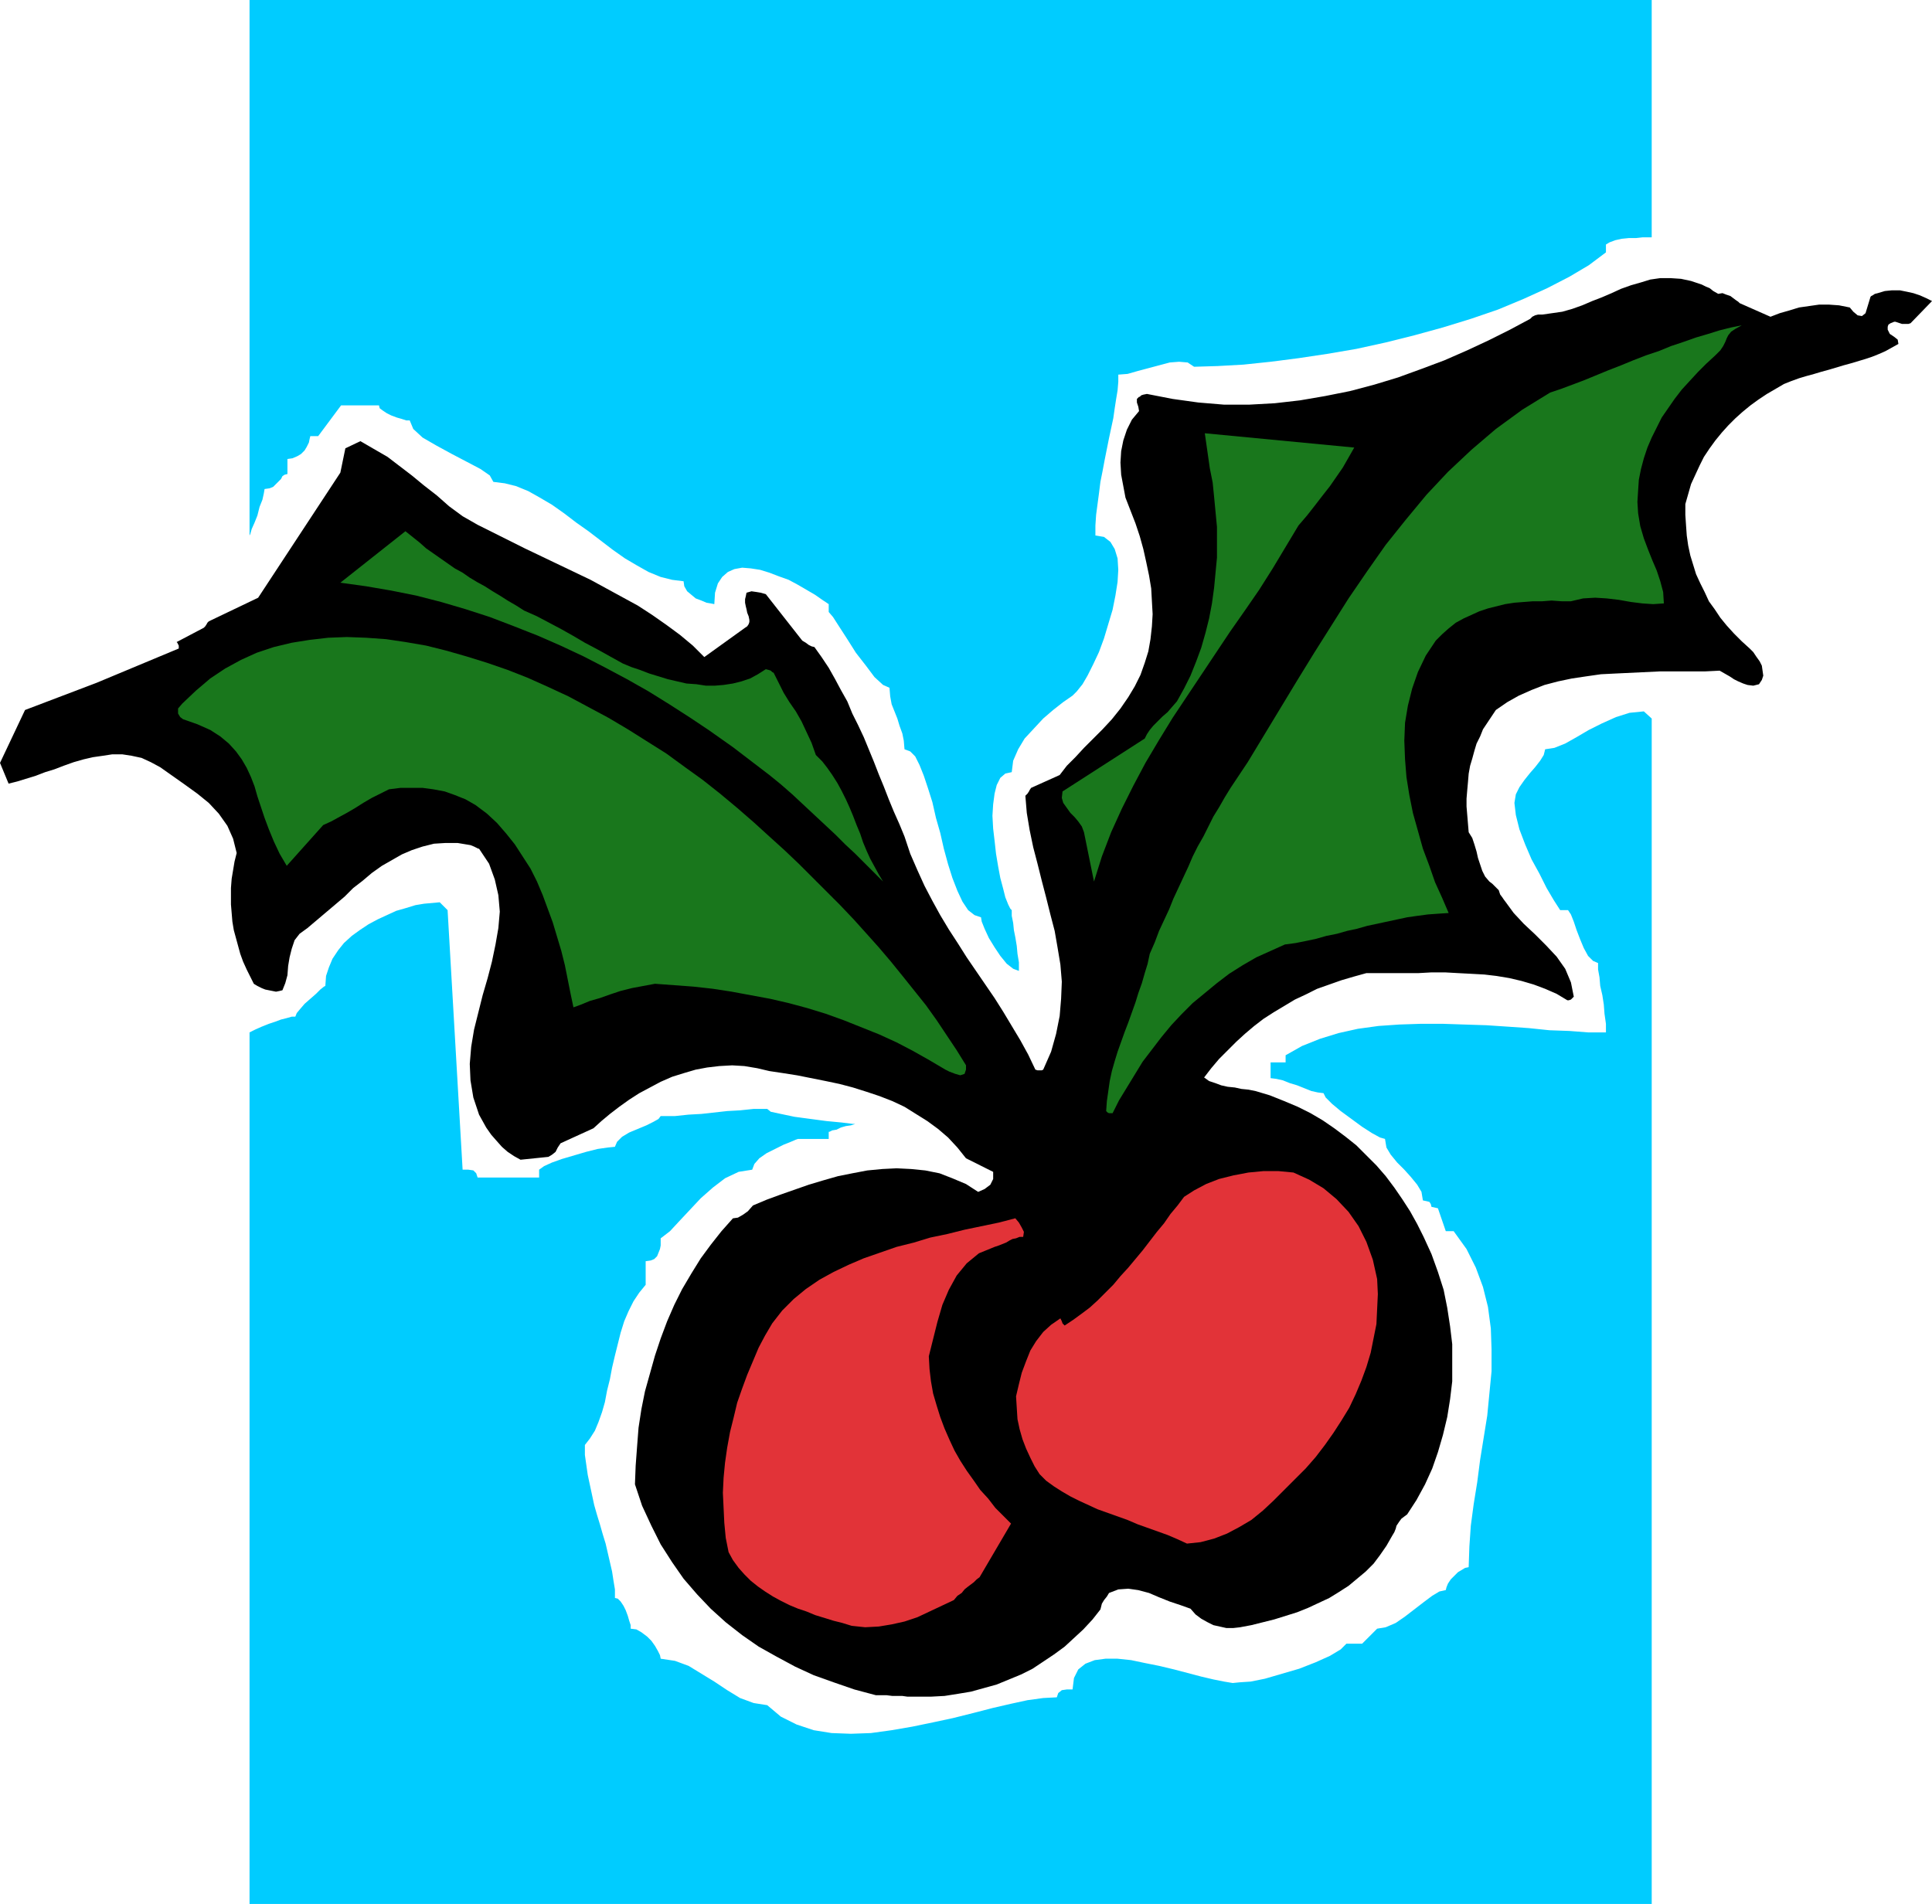 <svg xmlns="http://www.w3.org/2000/svg" width="2.702in" height="2.663in" fill-rule="evenodd" stroke-linecap="round" preserveAspectRatio="none" viewBox="0 0 2702 2663"><style>.pen1{stroke:none}.brush3{fill:#19771c}.brush4{fill:#e23338}</style><path d="m2476 443-43-19-2-2-3-2-4-3-4-3-6-2-5-2-6 1-7-4-5-4-5-2-6-3-15-5-14-3-15-1h-14l-14 2-13 4-14 4-14 5-13 6-14 6-13 5-14 6-14 5-14 4-14 2-14 2h-6l-4 1-4 2-3 3-28 15-30 15-30 14-32 14-32 12-33 12-33 10-34 9-35 7-35 6-35 4-36 2h-35l-36-3-36-5-36-7-5 1-3 1-2 2h-1l-3 3v5l2 6 1 6-10 12-7 14-5 15-3 15-1 16 1 17 3 16 3 16 7 18 7 18 6 18 5 18 4 18 4 19 3 18 1 18 1 18-1 17-2 18-3 17-5 16-6 17-8 16-9 15-11 16-12 15-13 14-13 13-13 13-12 13-12 12-10 13-40 18-2 3-1 2-2 3-3 3 2 24 4 24 5 24 6 23 6 24 6 23 6 24 6 23 4 23 4 24 2 24-1 24-2 24-5 25-7 25-11 25-2 1h-6l-3-1-10-21-11-20-12-20-12-20-12-19-13-19-13-19-13-19-12-19-13-20-12-20-11-20-11-21-10-22-10-23-8-24-7-17-8-18-7-17-7-18-7-17-7-18-7-17-7-17-8-17-8-16-7-17-9-16-8-15-9-16-10-15-10-14-4-1-4-2-4-3-5-3-51-65-7-2-6-1-7-1-7 2-1 5-1 4v5l1 5 1 4 1 5 2 5 1 5v3l-1 3-2 3-3 2-57 41-16-16-18-15-19-14-20-14-20-13-22-12-22-12-22-12-23-11-23-11-23-11-23-11-22-11-22-11-22-11-21-12-19-14-17-15-18-14-17-14-17-13-17-13-19-11-19-11-21 10-7 34-115 175-69 33-2 2-1 2-2 3-2 2-38 20 1 1 1 2 1 2v4l-115 48-100 38-35 74 12 29 12-3 13-4 13-4 13-5 13-4 13-5 14-5 14-4 13-3 14-2 13-2h14l13 2 14 3 13 6 13 7 17 12 17 12 18 13 16 13 14 15 12 17 8 18 5 20-3 12-2 12-2 12-1 13v23l1 12 1 12 2 12 3 11 3 11 3 11 4 11 5 11 5 10 5 10 5 3 6 3 5 2 5 1 5 1 5 1 5-1 4-1 4-10 3-11 1-13 2-12 3-12 4-12 7-9 11-8 13-11 13-11 13-11 13-11 12-12 13-10 13-11 14-10 14-8 14-8 14-6 15-5 16-4 16-1h17l18 3 5 2 4 2 2 1h1l14 21 8 22 5 22 2 23-2 23-4 23-5 24-6 23-7 24-6 24-6 24-4 24-2 24 1 23 4 24 8 24 5 9 5 9 7 10 7 8 8 9 8 7 9 6 9 5 39-4 5-3 5-4 3-6 4-6 46-21 11-10 12-10 13-10 14-10 14-9 15-8 15-8 16-7 16-5 17-5 16-3 17-2 18-1 17 1 18 3 17 4 20 3 19 3 20 4 20 4 19 4 19 5 19 6 18 6 18 7 17 8 16 10 16 10 15 11 14 12 13 14 12 15 38 19v10l-4 8-8 6-9 4-17-11-19-8-18-7-20-4-20-2-20-1-20 1-21 2-21 4-20 4-21 6-20 6-20 7-20 7-19 7-19 8-7 8-7 5-7 4-7 1-16 18-15 19-14 19-13 21-13 22-11 22-10 23-9 24-8 24-7 25-7 25-5 25-4 26-2 26-2 27-1 26 10 30 13 28 13 26 16 25 16 23 19 22 19 20 21 19 23 18 23 16 25 14 26 14 26 12 28 10 29 10 30 8h15l8 1h14l7 1h33l19-1 19-3 18-3 18-5 18-5 17-7 17-7 16-8 15-10 15-10 15-11 13-12 13-12 13-14 11-14 2-8 3-5 4-5 3-5 13-5 14-1 14 2 15 4 14 6 15 6 15 5 14 5 7 8 8 6 9 5 8 4 9 2 9 2h10l9-1 16-3 16-4 16-4 16-5 16-5 15-6 15-7 15-7 13-8 14-9 12-10 12-10 11-11 9-12 9-13 8-14 3-5 2-5 1-4 2-3 2-3 3-4 4-3 4-3 13-20 12-22 10-22 8-23 7-24 6-25 4-25 3-25v-52l-3-25-4-26-5-25-8-25-9-25-11-24-9-18-10-18-11-17-11-16-12-16-13-15-14-14-14-14-15-12-16-12-16-11-17-10-18-9-19-8-20-8-20-6-10-2-10-1-9-2-10-1-9-2-8-3-9-3-7-5 10-13 11-13 12-12 12-12 12-11 13-11 13-10 14-9 15-9 15-9 15-7 16-8 17-6 17-6 17-5 18-5h73l18-1h19l18 1 19 1 18 1 17 2 18 3 17 4 17 5 16 6 16 7 15 9h2l3-1 2-2 2-2-4-20-8-19-12-17-15-16-15-15-16-15-14-15-11-15-3-4-2-3-3-4-2-6-3-3-3-3-3-3-4-3-6-7-4-8-3-9-3-9-2-9-3-10-3-9-5-8-1-12-1-12-1-12v-11l1-12 1-11 1-12 2-11 3-10 3-11 3-10 5-10 4-10 6-9 6-9 6-9 16-11 16-9 18-8 18-7 19-5 19-4 20-3 21-3 20-1 21-1 21-1 21-1h63l20-1 7 4 7 4 6 4 6 3 7 3 6 2 8 1 8-2 4-6 2-6-1-7-1-7-3-6-5-7-4-6-5-5-11-10-11-11-10-11-9-11-8-12-8-11-6-13-6-12-6-13-4-13-4-13-3-14-2-14-1-14-1-15v-15l4-14 4-14 6-13 6-13 6-12 8-12 8-11 9-11 9-10 10-10 10-9 11-9 11-8 12-8 12-7 12-7 10-4 11-4 10-3 11-3 10-3 11-3 10-3 10-3 11-3 10-3 10-3 9-3 10-4 9-4 9-5 9-5-1-6-5-4-6-4-3-6v-4l1-3 3-2 5-2h2l3 1 3 1 3 1h9l3-1 30-31-8-4-9-4-9-3-9-2-10-2h-11l-10 1-10 3-4 1-3 2-2 1-1 1-7 23-5 4-6-1-6-5-5-6-15-3-14-1h-14l-14 2-14 2-13 4-14 4-13 5z" class="pen1" style="fill:#000"/><path d="m2436 455-9 5-6 4-4 5-2 4-2 5-3 6-4 6-7 7-13 12-11 11-12 13-11 12-10 13-9 13-9 13-7 14-7 14-6 14-5 15-4 15-3 15-1 15-1 16 1 16 3 18 5 17 6 16 6 15 6 14 5 15 4 15 1 16-15 1-15-1-16-2-17-3-17-2-16-1-17 1-17 4h-13l-14-1-13 1h-13l-13 1-13 1-13 2-12 3-12 3-12 4-11 5-11 5-11 6-10 8-9 8-9 9-14 21-11 23-8 23-6 24-4 24-1 25 1 26 2 25 4 25 5 25 7 25 7 25 9 24 8 23 10 22 9 21-15 1-14 1-15 2-14 2-14 3-14 3-14 3-14 3-14 4-14 3-14 4-15 3-14 4-14 3-15 3-15 2-20 9-20 9-19 11-19 12-17 13-17 14-17 14-15 15-15 16-14 17-13 17-13 17-11 18-11 18-11 18-9 18h-5l-2-1-2-2 1-14 2-14 2-14 3-14 4-14 4-13 5-14 5-14 5-13 5-14 5-14 4-13 5-14 4-14 4-13 3-14 7-16 6-16 7-15 7-15 6-15 7-15 7-15 7-15 6-14 7-14 8-14 7-14 7-14 8-13 8-14 8-13 24-36 23-38 23-38 23-38 24-39 24-38 24-38 26-38 26-37 28-35 29-35 30-32 33-31 34-29 37-27 39-24 15-5 16-6 16-6 17-7 17-7 18-7 17-7 18-7 18-6 17-7 18-6 17-6 17-5 16-5 16-4 15-3zM255 984l19-18 20-17 21-14 22-12 22-10 24-8 25-6 25-4 26-3 26-1 27 1 28 2 27 4 29 5 28 7 28 8 29 9 29 10 28 11 29 13 28 13 28 15 28 15 27 16 27 17 27 17 26 19 25 18 24 19 24 20 23 20 22 20 21 19 20 19 20 20 19 19 19 19 19 20 18 20 17 19 17 20 17 21 16 20 16 20 15 21 14 21 14 21 13 21v6l-1 3-1 3-6 2-7-2-8-3-6-3-22-13-23-13-23-12-24-11-25-10-25-10-25-9-26-8-26-7-26-6-27-5-27-5-26-4-27-3-27-2-27-2-16 3-16 3-16 4-15 5-14 5-14 4-12 5-11 4-4-19-4-20-4-20-5-20-6-20-6-20-7-19-7-19-8-19-9-18-11-17-11-17-12-15-13-15-14-13-16-12-14-8-15-6-14-5-16-3-15-2h-31l-16 2-12 6-12 6-12 7-11 7-12 7-11 6-11 6-11 5-51 57-10-17-8-17-7-17-6-16-5-15-5-15-4-14-5-13-6-13-7-12-8-11-10-11-12-10-14-9-18-8-20-7-4-3-3-5v-7l6-7z" class="pen1 brush3"/><path d="m1191 2274 19 2 19-1 18-3 18-4 18-6 17-8 17-8 17-8 5-6 6-4 4-5 5-4 4-3 4-3 4-4 4-3 44-75-11-11-11-11-10-13-11-12-9-13-10-14-9-14-8-14-7-15-7-16-6-16-5-16-5-17-3-17-2-17-1-18 6-24 6-24 7-24 9-21 11-20 14-17 17-14 22-9 6-2 5-2 5-2 5-3 4-2 5-1 5-2h5l1-7-3-6-4-7-5-6-23 6-24 5-24 5-24 6-24 5-23 7-24 6-23 8-23 8-21 9-21 10-20 11-19 13-17 14-16 16-14 18-10 17-9 17-8 19-8 19-7 19-7 20-5 21-5 20-4 22-3 21-2 21-1 21 1 21 1 21 2 21 4 20 6 11 8 11 8 9 9 9 10 8 10 7 11 7 11 6 12 6 12 5 12 4 12 5 13 4 13 4 12 3 13 4z" class="pen1 brush4"/><path d="m1660 2159 19-2 19-5 18-7 17-9 17-10 16-13 15-14 15-15 15-15 15-15 14-16 13-17 12-17 11-17 11-18 9-19 8-19 7-19 6-20 4-20 4-20 1-21 1-21-1-21-6-27-9-25-11-22-14-20-17-18-18-15-20-12-22-10-21-2h-21l-21 2-21 4-20 5-18 7-17 9-14 9-9 12-10 12-9 13-10 12-10 13-10 13-10 12-10 12-11 12-10 12-11 11-11 11-11 10-12 9-11 8-12 8-1-1-2-2-1-3-2-4-13 9-11 10-10 13-8 13-6 15-6 16-4 16-4 17 1 16 1 16 3 14 4 14 5 13 6 13 6 12 7 11 9 9 11 8 11 7 12 7 12 6 13 6 13 6 14 5 14 5 14 5 14 6 14 5 14 5 14 5 14 6 13 6z" class="pen1 brush4"/><path d="m1235 1233-6-10-6-11-6-11-5-11-5-12-4-12-5-12-5-13-5-12-5-11-6-12-6-11-7-11-7-10-7-9-9-9-6-17-7-15-7-15-8-14-9-13-8-13-7-14-7-14-2-1-2-2-3-1-4-1-11 7-11 6-12 4-12 3-13 2-12 1h-13l-13-2-14-1-13-3-13-3-13-4-13-4-13-5-12-4-12-5-18-10-18-10-17-9-17-10-16-9-17-9-17-9-18-8-11-7-12-7-11-7-10-6-11-7-11-6-10-6-10-7-11-6-10-7-10-7-10-7-10-7-9-8-10-8-10-8-91 72 36 5 35 6 35 7 35 9 34 10 34 11 34 13 33 13 32 14 32 15 31 16 30 16 30 17 29 18 28 18 27 18 17 12 17 12 17 13 17 13 17 13 16 13 16 14 15 14 15 14 15 14 15 14 14 14 14 13 13 13 13 13 13 13zm295 0 11-35 13-34 15-33 16-32 17-32 19-32 19-31 20-30 20-30 20-30 20-30 21-30 20-29 19-30 18-30 18-30 12-14 11-14 10-13 11-14 9-13 9-13 8-14 8-14-209-20 7 49 4 20 2 20 2 21 2 21v43l-2 21-2 21-3 22-4 21-5 20-6 21-7 19-8 20-9 18-10 18-7 8-6 7-7 6-7 7-6 6-5 6-4 6-3 6-115 74-1 9 2 7 5 7 5 7 6 6 5 6 5 7 3 8 14 69z" class="pen1 brush3"/><path d="m349 749 1-2 2-7 4-9 4-10 3-12 4-10 2-9 1-6 7-1 5-2 4-4 4-4 3-3 2-4 3-2 4-1v-21l7-1 7-3 5-3 5-5 3-5 3-6 1-5 1-4h11l32-43h53l1 4 4 3 6 4 6 3 8 3 7 2 6 2h5l5 12 13 12 19 11 22 12 21 11 19 10 13 9 5 9 16 2 16 4 17 7 16 9 17 10 17 12 17 13 17 12 17 13 17 13 17 12 17 10 16 9 17 7 16 4 16 2 1 7 4 7 6 5 6 5 8 3 7 3 6 1 5 1 1-16 4-13 6-9 8-7 9-4 11-2 12 1 13 2 13 4 13 5 14 5 13 7 12 7 12 7 10 7 9 6v11l6 7 9 14 11 17 12 19 14 18 12 16 12 11 9 4 1 12 2 11 4 10 4 10 3 10 4 11 2 10 1 12 8 3 7 7 6 12 6 15 6 18 6 19 5 22 6 21 5 22 6 22 6 19 7 18 7 15 8 12 9 7 9 3 1 6 4 10 6 13 8 13 8 12 9 11 9 7 8 3v-12l-2-12-1-11-2-12-2-10-1-10-2-10v-8l-2-2-3-6-4-10-3-12-4-15-3-16-3-18-2-18-2-17-1-18 1-16 2-15 3-12 5-10 7-6 9-2 2-16 7-16 9-15 13-14 13-14 14-12 14-11 13-9 6-6 8-10 7-12 8-16 8-17 7-19 6-20 6-20 4-20 3-19 1-17-1-16-4-13-6-10-9-7-12-2v-14l1-15 2-15 2-15 2-16 3-15 3-16 3-15 3-15 3-14 3-14 2-14 2-13 2-12 1-12v-10l13-1 14-4 15-4 15-4 15-4 13-1 12 1 9 6 33-1 36-2 38-4 39-5 40-6 41-7 41-9 40-10 40-11 39-12 38-13 36-15 33-15 31-16 27-16 24-18v-11l5-3 8-3 9-2 10-1h10l9-1h13V0H349v749zm1961 256v1658H349V1444l8-4 9-4 10-4 9-3 8-3 8-2 7-2h5l2-5 5-6 6-7 8-7 8-7 6-6 5-4 2-1 1-14 4-12 5-12 8-12 8-10 11-10 11-8 12-8 13-7 13-6 13-6 14-4 13-4 12-2 11-1 11-1 11 11 21 363h8l7 1 4 4 2 6h86v-11l7-5 11-5 14-5 17-5 17-5 16-4 14-2 10-1 3-7 7-7 10-6 12-5 12-5 10-5 7-4 3-4h20l19-2 18-1 18-2 18-2 18-1 19-2h19l5 4 14 3 19 4 22 3 23 3 21 2 16 2h8-5l-6 2-7 1-7 2-6 3-6 1-4 2h-1v10h-43l-3 1-7 3-10 4-12 6-12 6-10 7-7 8-3 8-19 3-19 9-17 13-17 15-15 16-15 16-13 14-13 10v10l-1 5-2 5-2 5-4 4-5 2-7 1v33l-9 11-8 12-7 14-6 14-5 16-4 16-4 16-4 17-3 16-4 16-3 16-4 14-5 14-5 12-7 11-7 9v14l2 14 2 14 3 14 3 14 3 14 4 14 4 13 4 14 4 13 3 13 3 13 3 13 2 13 2 12v12l4 1 4 4 4 6 3 6 3 8 2 7 2 6v5l8 1 7 4 8 6 6 6 5 7 4 7 3 6 1 5 20 3 19 7 18 11 18 11 18 12 18 11 19 7 19 3 19 16 22 11 24 8 25 4 27 1 28-1 29-4 29-5 29-6 28-6 28-7 27-7 26-6 23-5 22-3 19-1 2-6 5-4 7-1h8l2-16 6-12 10-8 13-5 15-2h17l19 2 19 4 20 4 21 5 19 5 19 5 17 4 15 3 12 2 10-1 15-1 20-4 24-7 24-7 23-9 20-9 15-9 8-8h22l21-21 12-2 14-6 13-9 13-10 13-10 12-9 10-6 9-2 1-4 2-5 4-6 5-5 5-5 5-3 5-3 5-1 1-29 2-29 4-30 5-31 4-31 5-31 5-31 3-31 3-31v-31l-1-29-4-30-7-28-10-27-13-26-18-25h-11l-11-32-9-2-1-4-2-3-9-2-2-12-6-10-9-11-9-10-10-10-9-11-6-10-2-12-7-2-11-6-14-9-15-11-15-11-12-10-9-9-3-6-8-1-9-2-10-4-10-4-10-3-10-4-9-2-8-1v-22h21v-10l23-13 25-10 26-8 27-6 29-4 29-2 30-1h31l30 1 31 1 30 2 29 2 29 3 28 1 26 2h25v-12l-2-14-1-13-2-13-3-13-1-12-2-11v-9l-7-3-7-7-6-11-5-12-5-13-4-12-4-10-4-6h-11l-9-14-10-17-10-20-11-20-9-21-8-21-5-20-2-17 2-12 5-10 7-10 8-10 7-8 7-9 5-8 2-8 13-2 15-6 16-9 17-10 18-9 20-9 19-6 20-2 11 10z" class="pen1" style="fill:#0cf"/></svg>
